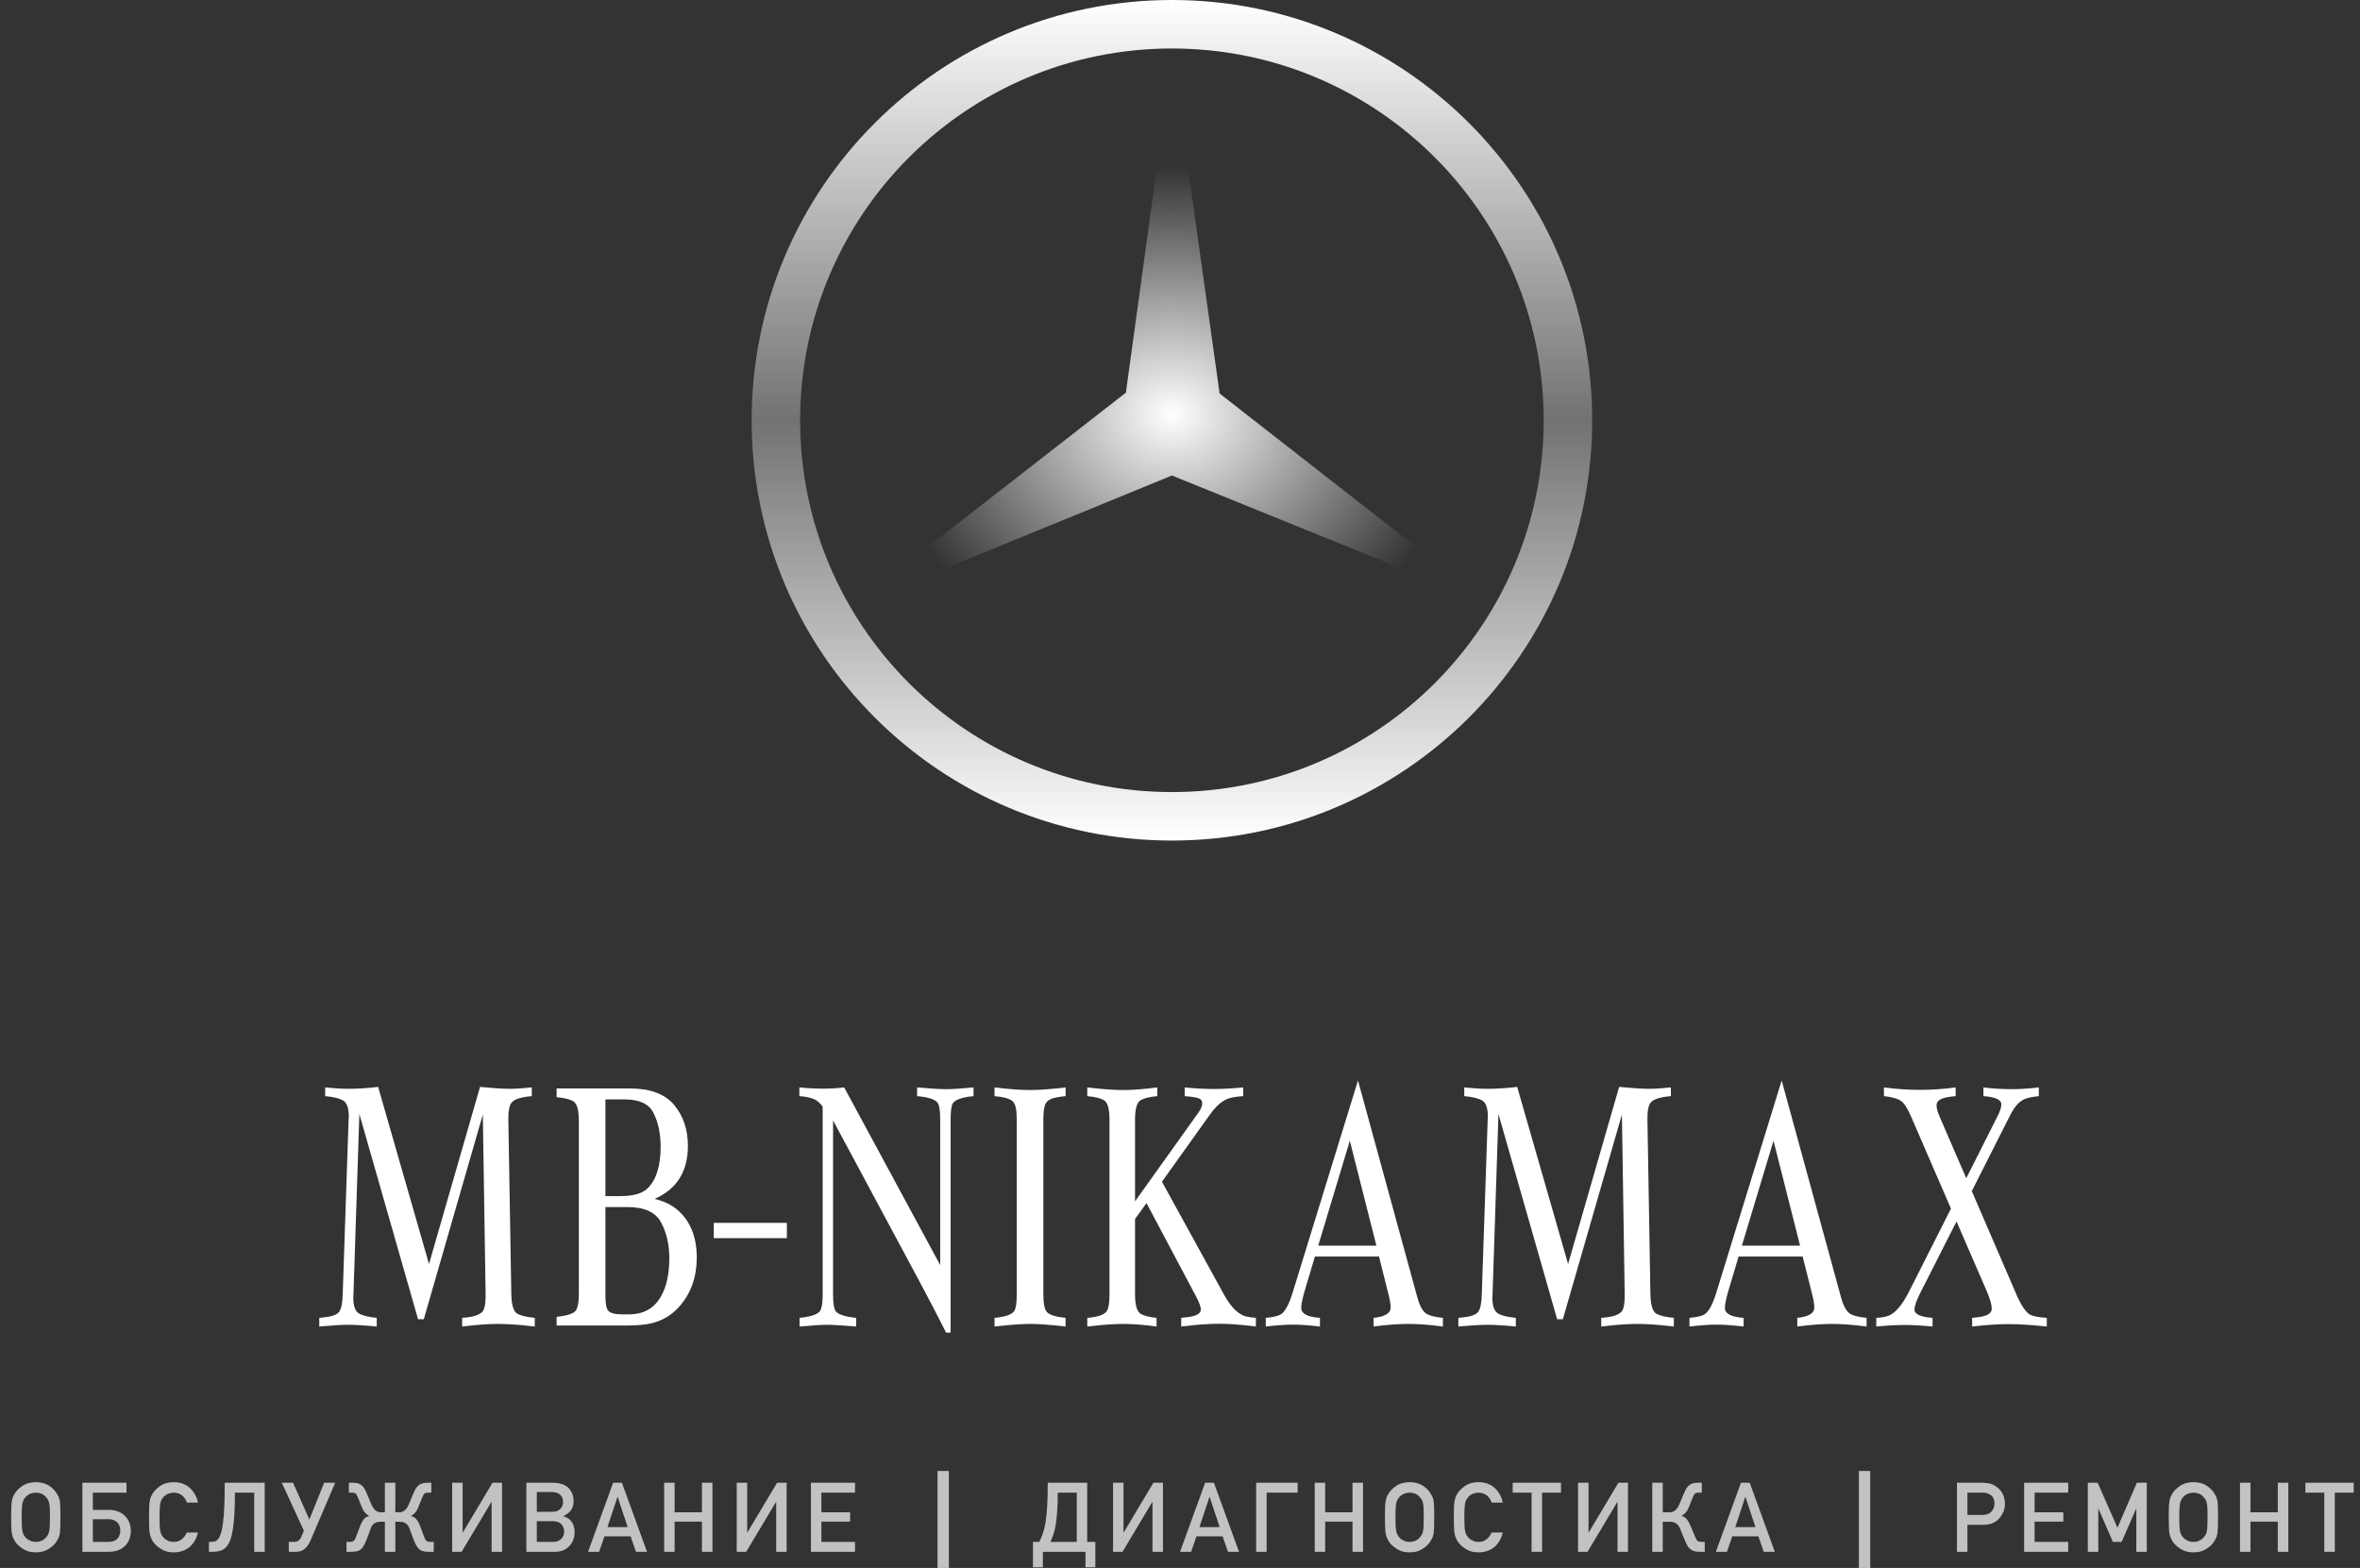<?xml version="1.0" encoding="UTF-8"?> <svg xmlns="http://www.w3.org/2000/svg" width="146" height="97" viewBox="0 0 146 97" fill="none"><rect x="0" y="0" width="146" height="97" fill="#333333" stroke="none"/><path d="M121.984 73.686L124.756 80.109C125.064 80.811 125.357 81.227 125.637 81.356C125.844 81.441 126.174 81.499 126.625 81.527V82.064C125.658 81.964 124.867 81.914 124.251 81.914C123.621 81.914 122.872 81.964 122.006 82.064V81.527C122.142 81.513 122.246 81.502 122.317 81.495C122.919 81.431 123.22 81.252 123.22 80.958C123.22 80.722 123.116 80.36 122.908 79.873L121.039 75.565L118.772 80.034C118.55 80.478 118.439 80.804 118.439 81.012C118.439 81.305 118.812 81.477 119.557 81.527V82.064C118.905 82 118.325 81.968 117.816 81.968C117.308 81.968 116.728 82 116.076 82.064V81.527C116.384 81.513 116.635 81.47 116.828 81.398C117.258 81.234 117.688 80.725 118.117 79.873L120.695 74.77L118.257 69.142C118.028 68.605 117.82 68.268 117.634 68.132C117.412 67.967 117.05 67.86 116.549 67.81V67.272C117.308 67.373 118.049 67.423 118.772 67.423C119.489 67.423 120.226 67.373 120.985 67.272V67.81C120.591 67.845 120.316 67.895 120.158 67.96C119.922 68.053 119.804 68.193 119.804 68.379C119.804 68.551 119.868 68.787 119.997 69.088L121.641 72.891L123.596 69.013C123.739 68.726 123.811 68.497 123.811 68.325C123.811 68.032 123.442 67.86 122.704 67.81V67.272C123.284 67.344 123.857 67.38 124.423 67.38C124.989 67.38 125.558 67.344 126.131 67.272V67.81C125.801 67.845 125.536 67.895 125.336 67.96C124.971 68.082 124.652 68.411 124.38 68.948L121.984 73.686Z" fill="white"></path><path d="M107.558 77.735L106.935 79.819C106.784 80.342 106.709 80.704 106.709 80.904C106.709 81.269 107.096 81.477 107.869 81.527V82.064C107.196 81.986 106.637 81.946 106.193 81.946C105.749 81.946 105.191 81.986 104.518 82.064V81.527C104.926 81.492 105.223 81.427 105.409 81.334C105.681 81.198 105.936 80.75 106.172 79.991L110.222 66.843L113.885 80.228C114.042 80.808 114.243 81.162 114.486 81.291C114.694 81.406 115.023 81.484 115.475 81.527V82.064C114.673 81.957 113.96 81.903 113.337 81.903C112.714 81.903 111.998 81.957 111.188 82.064V81.527C111.89 81.456 112.241 81.245 112.241 80.894C112.241 80.693 112.202 80.439 112.123 80.131L111.521 77.735H107.558ZM107.762 77.059H111.36L109.717 70.57L107.762 77.059Z" fill="white"></path><path d="M92.701 68.916L92.336 80.066C92.329 80.188 92.325 80.256 92.325 80.27C92.325 80.793 92.443 81.123 92.68 81.259C92.894 81.388 93.26 81.477 93.775 81.527V82.064C93.045 81.993 92.458 81.957 92.014 81.957C91.584 81.957 90.986 81.993 90.22 82.064V81.527C90.306 81.52 90.374 81.513 90.424 81.506C90.947 81.463 91.283 81.352 91.434 81.173C91.577 81.001 91.656 80.632 91.67 80.066L92.035 69.27L92.046 69.088C92.046 68.551 91.928 68.214 91.691 68.078C91.448 67.942 91.079 67.853 90.585 67.81V67.272C91.144 67.33 91.623 67.358 92.024 67.358C92.576 67.358 93.188 67.319 93.861 67.24L97.009 78.197L100.167 67.24C100.976 67.319 101.585 67.358 101.993 67.358C102.351 67.358 102.81 67.33 103.368 67.272V67.81C102.702 67.867 102.287 67.999 102.122 68.207C101.979 68.379 101.911 68.733 101.918 69.27L102.101 80.066C102.115 80.732 102.237 81.133 102.466 81.269C102.681 81.391 103.042 81.477 103.551 81.527V82.064C102.648 81.957 101.889 81.903 101.273 81.903C100.665 81.903 99.927 81.957 99.061 82.064V81.527C99.712 81.484 100.131 81.356 100.317 81.141C100.453 80.983 100.518 80.625 100.511 80.066L100.339 68.948L96.686 81.613H96.332L92.701 68.916Z" fill="white"></path><path d="M81.347 77.735L80.724 79.819C80.573 80.342 80.498 80.704 80.498 80.904C80.498 81.269 80.885 81.477 81.658 81.527V82.064C80.985 81.986 80.426 81.946 79.982 81.946C79.538 81.946 78.98 81.986 78.307 82.064V81.527C78.715 81.492 79.012 81.427 79.198 81.334C79.47 81.198 79.725 80.75 79.961 79.991L84.011 66.843L87.674 80.228C87.831 80.808 88.032 81.162 88.275 81.291C88.483 81.406 88.812 81.484 89.264 81.527V82.064C88.462 81.957 87.749 81.903 87.126 81.903C86.503 81.903 85.787 81.957 84.978 82.064V81.527C85.679 81.456 86.03 81.245 86.03 80.894C86.03 80.693 85.991 80.439 85.912 80.131L85.311 77.735H81.347ZM81.551 77.059H85.149L83.506 70.57L81.551 77.059Z" fill="white"></path><path d="M71.883 73.106L75.739 80.12C76.155 80.872 76.602 81.312 77.082 81.441C77.232 81.477 77.436 81.506 77.694 81.527V82.064C76.814 81.95 76.054 81.893 75.417 81.893C74.787 81.893 74.006 81.95 73.075 82.064V81.527C73.204 81.513 73.297 81.502 73.355 81.495C73.978 81.438 74.289 81.277 74.289 81.012C74.289 80.84 74.185 80.561 73.978 80.174L70.927 74.427L70.218 75.415V80.066C70.218 80.74 70.336 81.144 70.572 81.28C70.78 81.402 71.106 81.484 71.55 81.527V82.064C70.776 81.957 70.089 81.903 69.487 81.903C68.886 81.903 68.144 81.957 67.264 82.064V81.527C67.607 81.499 67.88 81.449 68.08 81.377C68.273 81.305 68.406 81.212 68.478 81.098C68.585 80.926 68.639 80.582 68.639 80.066V69.27C68.639 68.59 68.52 68.186 68.284 68.057C68.069 67.935 67.729 67.853 67.264 67.81V67.272C68.159 67.38 68.897 67.434 69.477 67.434C70.064 67.434 70.769 67.38 71.593 67.272V67.81C71.134 67.853 70.794 67.935 70.572 68.057C70.336 68.186 70.218 68.59 70.218 69.27V74.319L74.139 68.83C74.296 68.608 74.375 68.415 74.375 68.25C74.375 68.121 74.321 68.028 74.214 67.971C74.071 67.899 73.763 67.845 73.29 67.81V67.272C73.942 67.337 74.547 67.369 75.106 67.369C75.657 67.369 76.258 67.337 76.91 67.272V67.81C76.566 67.831 76.284 67.874 76.061 67.939C75.653 68.053 75.245 68.397 74.837 68.97L71.883 73.106Z" fill="white"></path><path d="M65.921 81.527V82.064C64.99 81.957 64.259 81.903 63.73 81.903C63.192 81.903 62.458 81.957 61.527 82.064V81.527C61.893 81.492 62.168 81.438 62.355 81.366C62.548 81.295 62.68 81.205 62.752 81.098C62.852 80.926 62.902 80.582 62.902 80.066V69.27C62.902 68.662 62.82 68.282 62.655 68.132C62.469 67.967 62.093 67.86 61.527 67.81V67.272C62.415 67.38 63.149 67.434 63.73 67.434C64.302 67.434 65.033 67.38 65.921 67.272V67.81C65.534 67.845 65.248 67.899 65.061 67.971C64.89 68.042 64.772 68.132 64.707 68.239C64.6 68.404 64.546 68.748 64.546 69.27V80.066C64.546 80.675 64.628 81.051 64.793 81.194C64.972 81.359 65.348 81.47 65.921 81.527Z" fill="white"></path><path d="M58.81 82.44H58.53C58.108 81.595 57.499 80.428 56.704 78.939L51.537 69.314V80.066C51.537 80.647 51.598 81.005 51.72 81.141C51.899 81.334 52.314 81.463 52.966 81.527V82.064C52.121 81.993 51.523 81.957 51.172 81.957C50.807 81.957 50.237 81.993 49.464 82.064V81.527C49.972 81.477 50.334 81.388 50.549 81.259C50.663 81.194 50.739 81.116 50.774 81.022C50.853 80.843 50.893 80.525 50.893 80.066V68.454C50.728 68.239 50.563 68.092 50.398 68.014C50.169 67.906 49.854 67.838 49.453 67.81V67.272C49.976 67.323 50.474 67.348 50.946 67.348C51.376 67.348 51.802 67.323 52.225 67.272L58.165 78.262V69.27C58.165 68.69 58.104 68.332 57.982 68.196C57.803 67.996 57.388 67.867 56.736 67.81V67.272C57.538 67.344 58.136 67.38 58.53 67.38C58.931 67.38 59.497 67.344 60.227 67.272V67.81C59.741 67.853 59.379 67.942 59.143 68.078C59.035 68.143 58.96 68.218 58.917 68.304C58.845 68.49 58.81 68.812 58.81 69.27V82.44Z" fill="white"></path><path d="M44.157 76.597V75.651H48.68V76.597H44.157Z" fill="white"></path><path d="M40.494 74.169C41.089 74.312 41.568 74.545 41.934 74.867C42.714 75.555 43.105 76.532 43.105 77.8C43.105 78.989 42.754 79.988 42.052 80.797C41.565 81.363 40.953 81.724 40.215 81.882C39.85 81.961 39.377 82 38.797 82H34.435V81.463C34.922 81.413 35.263 81.33 35.456 81.216C35.571 81.151 35.646 81.069 35.682 80.969C35.768 80.768 35.81 80.446 35.81 80.002V69.335C35.81 68.662 35.692 68.257 35.456 68.121C35.241 67.999 34.901 67.917 34.435 67.874V67.337H38.98C40.218 67.337 41.121 67.67 41.687 68.336C42.267 69.016 42.557 69.868 42.557 70.893C42.557 72.475 41.869 73.567 40.494 74.169ZM37.454 73.997H38.367C39.169 73.997 39.735 73.836 40.065 73.514C40.602 72.984 40.87 72.128 40.87 70.946C40.87 70.13 40.723 69.432 40.43 68.852C40.15 68.293 39.56 68.014 38.657 68.014H37.454V73.997ZM37.454 74.674V80.185C37.454 80.664 37.515 80.969 37.637 81.098C37.78 81.241 38.066 81.312 38.496 81.312H38.894C39.803 81.312 40.465 80.947 40.881 80.217C41.232 79.608 41.407 78.813 41.407 77.832C41.407 77.008 41.242 76.282 40.913 75.651C40.577 75 39.882 74.674 38.829 74.674H37.454Z" fill="white"></path><path d="M22.232 68.916L21.867 80.066C21.86 80.188 21.856 80.256 21.856 80.27C21.856 80.793 21.975 81.123 22.211 81.259C22.426 81.388 22.791 81.477 23.307 81.527V82.064C22.576 81.993 21.989 81.957 21.545 81.957C21.115 81.957 20.517 81.993 19.751 82.064V81.527C19.837 81.52 19.905 81.513 19.955 81.506C20.478 81.463 20.814 81.352 20.965 81.173C21.108 81.001 21.187 80.632 21.201 80.066L21.566 69.27L21.577 69.088C21.577 68.551 21.459 68.214 21.223 68.078C20.979 67.942 20.61 67.853 20.116 67.81V67.272C20.675 67.33 21.155 67.358 21.556 67.358C22.107 67.358 22.719 67.319 23.393 67.24L26.54 78.197L29.698 67.24C30.508 67.319 31.116 67.358 31.524 67.358C31.883 67.358 32.341 67.33 32.899 67.272V67.81C32.233 67.867 31.818 67.999 31.653 68.207C31.51 68.379 31.442 68.733 31.449 69.27L31.632 80.066C31.646 80.732 31.768 81.133 31.997 81.269C32.212 81.391 32.574 81.477 33.082 81.527V82.064C32.18 81.957 31.421 81.903 30.805 81.903C30.196 81.903 29.458 81.957 28.592 82.064V81.527C29.244 81.484 29.662 81.356 29.849 81.141C29.985 80.983 30.049 80.625 30.042 80.066L29.87 68.948L26.218 81.613H25.863L22.232 68.916Z" fill="white"></path><path d="M82.131 7.618C79.231 6.117 75.969 5.288 72.5 5.288C69.031 5.288 65.769 6.117 62.869 7.618C56.293 11.087 51.788 18.026 51.788 26C51.788 33.974 56.293 40.913 62.921 44.382C65.769 45.832 69.031 46.712 72.5 46.712C75.969 46.712 79.18 45.832 82.079 44.33C88.707 40.913 93.212 33.974 93.212 26C93.212 18.026 88.707 11.087 82.131 7.618ZM53.859 26C53.859 19.217 57.484 13.314 62.921 10C65.561 8.395 68.617 7.463 71.982 7.359L69.652 24.291L56.086 34.854C54.688 32.214 53.859 29.21 53.859 26ZM82.131 41.948C79.283 43.657 76.021 44.641 72.5 44.641C68.979 44.641 65.665 43.657 62.869 41.948C60.332 40.447 58.261 38.375 56.707 35.89L72.5 29.417L88.345 35.838C86.791 38.375 84.616 40.447 82.131 41.948ZM88.914 34.854L75.451 24.343L73.07 7.359C76.332 7.463 79.439 8.395 82.079 10C87.516 13.262 91.141 19.217 91.141 26C91.141 29.21 90.364 32.214 88.914 34.854Z" fill="url(#paint0_radial_55_2)"></path><path fill-rule="evenodd" clip-rule="evenodd" d="M72.5 49C85.203 49 95.5 38.703 95.5 26C95.5 13.297 85.203 3 72.5 3C59.797 3 49.5 13.297 49.5 26C49.5 38.703 59.797 49 72.5 49ZM72.5 52C86.859 52 98.5 40.359 98.5 26C98.5 11.641 86.859 0 72.5 0C58.141 0 46.5 11.641 46.5 26C46.5 40.359 58.141 52 72.5 52Z" fill="url(#paint1_linear_55_2)"></path><g opacity="0.7"><path d="M143.791 92.341H142.622V91.728H145.61V92.341H144.441V96H143.791V92.341Z" fill="white"></path><path d="M138.576 91.728H139.224V93.557H140.914V91.728H141.565V96H140.914V94.134H139.224V96H138.576V91.728Z" fill="white"></path><path d="M135.694 96.035C135.526 96.035 135.372 96.015 135.231 95.974C135.091 95.931 134.965 95.869 134.853 95.789C134.621 95.637 134.455 95.463 134.355 95.268L134.27 95.083C134.259 95.05 134.248 95.015 134.238 94.978C134.228 94.939 134.22 94.897 134.212 94.855C134.182 94.69 134.168 94.36 134.168 93.864C134.168 93.612 134.171 93.404 134.177 93.24C134.184 93.076 134.196 92.952 134.212 92.868C134.243 92.696 134.291 92.561 134.355 92.461C134.455 92.268 134.621 92.091 134.853 91.931C135.082 91.772 135.362 91.693 135.694 91.693C136.03 91.693 136.313 91.772 136.544 91.931C136.768 92.087 136.93 92.264 137.03 92.461C137.098 92.557 137.149 92.692 137.182 92.868C137.206 93.036 137.218 93.368 137.218 93.864C137.218 94.353 137.206 94.683 137.182 94.855C137.149 95.03 137.098 95.168 137.03 95.268C136.927 95.469 136.764 95.643 136.544 95.789C136.429 95.869 136.301 95.931 136.16 95.974C136.021 96.015 135.866 96.035 135.694 96.035ZM135.694 95.388C135.85 95.388 135.984 95.356 136.096 95.291C136.199 95.24 136.285 95.169 136.353 95.077C136.441 94.985 136.499 94.865 136.526 94.717C136.555 94.576 136.57 94.292 136.57 93.864C136.57 93.651 136.567 93.475 136.561 93.334C136.555 93.191 136.544 93.082 136.526 93.006C136.499 92.861 136.441 92.743 136.353 92.651C136.289 92.564 136.203 92.489 136.096 92.429C135.978 92.374 135.845 92.345 135.694 92.341C135.542 92.349 135.412 92.378 135.304 92.429C135.187 92.489 135.096 92.564 135.032 92.651C134.952 92.739 134.896 92.857 134.865 93.006C134.834 93.166 134.818 93.452 134.818 93.864C134.818 94.075 134.822 94.251 134.83 94.392C134.838 94.532 134.849 94.641 134.865 94.717C134.896 94.869 134.952 94.989 135.032 95.077C135.096 95.169 135.187 95.24 135.304 95.291C135.408 95.356 135.538 95.388 135.694 95.388Z" fill="white"></path><path d="M129.162 91.728H129.771L130.996 94.512L132.197 91.728H132.809V96H132.162V93.337H132.15L131.253 95.388H130.714L129.821 93.337H129.809V96H129.162V91.728Z" fill="white"></path><path d="M125.222 91.728H127.949V92.341H125.869V93.557H127.645V94.134H125.869V95.388H127.949V96H125.222V91.728Z" fill="white"></path><path d="M121.065 91.728H122.612C122.696 91.728 122.778 91.732 122.858 91.74C122.938 91.748 123.018 91.76 123.098 91.775C123.251 91.816 123.409 91.9 123.573 92.027C123.704 92.119 123.813 92.255 123.901 92.435C123.989 92.608 124.033 92.812 124.033 93.047C124.033 93.363 123.921 93.651 123.699 93.911C123.466 94.189 123.132 94.329 122.697 94.333H121.713V96H121.065V91.728ZM122.671 93.721C122.911 93.713 123.091 93.639 123.213 93.498C123.328 93.357 123.385 93.201 123.385 93.029C123.385 92.887 123.362 92.767 123.315 92.669C123.27 92.585 123.202 92.516 123.11 92.461C122.973 92.377 122.819 92.337 122.647 92.341H121.713V93.721H122.671Z" fill="white"></path><path d="M107.703 91.728H108.245L109.798 96H109.115L108.784 95.045H107.164L106.836 96H106.151L107.703 91.728ZM108.6 94.471L107.982 92.605H107.97L107.352 94.471H108.6Z" fill="white"></path><path d="M102.217 91.728H102.864V93.557H103.301C103.385 93.557 103.459 93.541 103.523 93.51C103.588 93.478 103.643 93.436 103.69 93.384C103.739 93.331 103.782 93.272 103.819 93.205C103.858 93.137 103.891 93.068 103.919 93L104.118 92.519C104.165 92.4 104.213 92.292 104.262 92.194C104.31 92.095 104.367 92.011 104.431 91.942C104.498 91.872 104.578 91.819 104.672 91.784C104.765 91.747 104.885 91.728 105.029 91.728H105.281V92.341H105.143C105.075 92.341 105.019 92.344 104.976 92.35C104.935 92.356 104.899 92.369 104.868 92.391C104.839 92.412 104.814 92.442 104.795 92.481C104.775 92.519 104.752 92.569 104.724 92.634L104.455 93.299C104.41 93.412 104.348 93.51 104.27 93.592C104.192 93.674 104.109 93.738 104.021 93.785C104.162 93.818 104.272 93.885 104.352 93.984C104.432 94.084 104.5 94.198 104.554 94.327L104.868 95.071C104.891 95.126 104.913 95.174 104.932 95.215C104.954 95.254 104.979 95.287 105.009 95.314C105.038 95.34 105.073 95.358 105.114 95.37C105.157 95.382 105.215 95.388 105.287 95.388H105.463V96H105.137C104.973 96 104.836 95.977 104.724 95.93C104.615 95.881 104.52 95.803 104.44 95.695C104.393 95.627 104.349 95.55 104.308 95.464C104.269 95.378 104.233 95.295 104.2 95.215L103.919 94.529C103.884 94.445 103.842 94.379 103.793 94.33C103.746 94.279 103.695 94.24 103.64 94.213C103.586 94.184 103.53 94.164 103.473 94.154C103.419 94.144 103.365 94.14 103.312 94.14H102.864V96H102.217V91.728Z" fill="white"></path><path d="M97.626 91.728H98.274V94.825L100.122 91.728H100.714V96H100.067V92.897L98.212 96H97.626V91.728Z" fill="white"></path><path d="M94.75 92.341H93.581V91.728H96.569V92.341H95.4V96H94.75V92.341Z" fill="white"></path><path d="M91.466 96.035C91.298 96.035 91.144 96.015 91.004 95.974C90.863 95.931 90.737 95.869 90.626 95.789C90.393 95.637 90.227 95.463 90.127 95.268L90.043 95.083C90.031 95.05 90.02 95.015 90.01 94.978C90.001 94.939 89.992 94.897 89.984 94.855C89.955 94.69 89.94 94.36 89.94 93.864C89.94 93.612 89.943 93.404 89.949 93.24C89.957 93.076 89.968 92.952 89.984 92.868C90.015 92.696 90.063 92.561 90.127 92.461C90.227 92.268 90.393 92.091 90.626 91.931C90.854 91.772 91.134 91.693 91.466 91.693C91.875 91.693 92.21 91.814 92.474 92.057C92.738 92.309 92.902 92.609 92.966 92.959H92.281C92.23 92.787 92.134 92.641 91.994 92.519C91.849 92.404 91.673 92.345 91.466 92.341C91.314 92.349 91.184 92.378 91.077 92.429C90.96 92.489 90.869 92.564 90.804 92.651C90.724 92.739 90.669 92.857 90.637 93.006C90.606 93.166 90.59 93.452 90.59 93.864C90.59 94.075 90.594 94.251 90.602 94.392C90.61 94.532 90.622 94.641 90.637 94.717C90.669 94.869 90.724 94.989 90.804 95.077C90.869 95.169 90.96 95.24 91.077 95.291C91.18 95.356 91.31 95.388 91.466 95.388C91.83 95.388 92.101 95.193 92.281 94.805H92.966C92.875 95.201 92.696 95.506 92.43 95.719C92.159 95.93 91.838 96.035 91.466 96.035Z" fill="white"></path><path d="M87.204 96.035C87.036 96.035 86.882 96.015 86.741 95.974C86.601 95.931 86.475 95.869 86.364 95.789C86.131 95.637 85.965 95.463 85.865 95.268L85.781 95.083C85.769 95.05 85.758 95.015 85.748 94.978C85.739 94.939 85.73 94.897 85.722 94.855C85.693 94.69 85.678 94.36 85.678 93.864C85.678 93.612 85.681 93.404 85.687 93.24C85.695 93.076 85.706 92.952 85.722 92.868C85.753 92.696 85.801 92.561 85.865 92.461C85.965 92.268 86.131 92.091 86.364 91.931C86.592 91.772 86.872 91.693 87.204 91.693C87.54 91.693 87.823 91.772 88.054 91.931C88.278 92.087 88.441 92.264 88.54 92.461C88.609 92.557 88.659 92.692 88.693 92.868C88.716 93.036 88.728 93.368 88.728 93.864C88.728 94.353 88.716 94.683 88.693 94.855C88.659 95.03 88.609 95.168 88.54 95.268C88.437 95.469 88.275 95.643 88.054 95.789C87.939 95.869 87.811 95.931 87.67 95.974C87.531 96.015 87.376 96.035 87.204 96.035ZM87.204 95.388C87.361 95.388 87.494 95.356 87.606 95.291C87.709 95.24 87.795 95.169 87.864 95.077C87.951 94.985 88.009 94.865 88.036 94.717C88.066 94.576 88.08 94.292 88.08 93.864C88.08 93.651 88.077 93.475 88.072 93.334C88.066 93.191 88.054 93.082 88.036 93.006C88.009 92.861 87.951 92.743 87.864 92.651C87.799 92.564 87.713 92.489 87.606 92.429C87.489 92.374 87.355 92.345 87.204 92.341C87.052 92.349 86.922 92.378 86.815 92.429C86.698 92.489 86.607 92.564 86.542 92.651C86.462 92.739 86.406 92.857 86.375 93.006C86.344 93.166 86.328 93.452 86.328 93.864C86.328 94.075 86.332 94.251 86.34 94.392C86.348 94.532 86.36 94.641 86.375 94.717C86.406 94.869 86.462 94.989 86.542 95.077C86.607 95.169 86.698 95.24 86.815 95.291C86.918 95.356 87.048 95.388 87.204 95.388Z" fill="white"></path><path d="M81.334 91.728H81.981V93.557H83.672V91.728H84.322V96H83.672V94.134H81.981V96H81.334V91.728Z" fill="white"></path><path d="M77.71 91.728H80.277V92.341H78.358V96H77.71V91.728Z" fill="white"></path><path d="M74.556 91.728H75.098L76.65 96H75.968L75.637 95.045H74.017L73.689 96H73.003L74.556 91.728ZM75.452 94.471L74.834 92.605H74.822L74.204 94.471H75.452Z" fill="white"></path><path d="M68.858 91.728H69.505V94.825L71.354 91.728H71.946V96H71.298V92.897L69.444 96H68.858V91.728Z" fill="white"></path><path d="M63.904 95.388H64.294C64.384 95.212 64.461 95.026 64.526 94.831C64.592 94.634 64.647 94.397 64.69 94.122C64.735 93.847 64.767 93.517 64.786 93.132C64.808 92.747 64.819 92.279 64.819 91.728H67.259V95.388H67.763V96.961H67.151V96H64.517V96.961H63.904V95.388ZM66.612 95.388V92.341H65.437C65.437 92.776 65.426 93.151 65.404 93.466C65.385 93.778 65.356 94.052 65.317 94.286C65.279 94.52 65.233 94.725 65.176 94.898C65.121 95.072 65.058 95.235 64.986 95.388H66.612Z" fill="white"></path><path d="M50.168 91.728H52.895V92.341H50.815V93.557H52.591V94.134H50.815V95.388H52.895V96H50.168V91.728Z" fill="white"></path><path d="M45.578 91.728H46.225V94.825L48.074 91.728H48.665V96H48.018V92.897L46.163 96H45.578V91.728Z" fill="white"></path><path d="M41.087 91.728H41.734V93.557H43.425V91.728H44.075V96H43.425V94.134H41.734V96H41.087V91.728Z" fill="white"></path><path d="M37.932 91.728H38.474L40.027 96H39.344L39.013 95.045H37.393L37.065 96H36.38L37.932 91.728ZM38.829 94.471L38.211 92.605H38.199L37.581 94.471H38.829Z" fill="white"></path><path d="M32.563 91.728H34.218C34.646 91.736 34.961 91.842 35.164 92.045C35.377 92.258 35.484 92.534 35.484 92.874C35.487 93.05 35.446 93.218 35.358 93.378C35.317 93.454 35.252 93.526 35.164 93.595C35.076 93.671 34.973 93.736 34.854 93.791V93.803C35.086 93.863 35.262 93.985 35.381 94.169C35.494 94.355 35.551 94.561 35.551 94.787C35.541 95.156 35.425 95.448 35.202 95.663C34.978 95.888 34.697 96 34.361 96H32.563V91.728ZM34.206 95.388C34.443 95.384 34.618 95.318 34.734 95.191C34.845 95.066 34.901 94.918 34.901 94.746C34.901 94.57 34.845 94.42 34.734 94.295C34.622 94.176 34.447 94.112 34.206 94.105H33.21V95.388H34.206ZM34.145 93.527C34.381 93.527 34.555 93.466 34.666 93.343C34.779 93.23 34.836 93.087 34.836 92.915C34.836 92.739 34.779 92.594 34.666 92.478C34.559 92.371 34.385 92.312 34.145 92.303H33.21V93.527H34.145Z" fill="white"></path><path d="M27.973 91.728H28.62V94.825L30.469 91.728H31.06V96H30.413V92.897L28.558 96H27.973V91.728Z" fill="white"></path><path d="M21.434 96V95.388H21.607C21.679 95.388 21.737 95.382 21.78 95.37C21.825 95.358 21.862 95.34 21.891 95.314C21.922 95.287 21.948 95.254 21.967 95.215C21.987 95.174 22.006 95.126 22.026 95.071L22.31 94.327C22.361 94.194 22.427 94.079 22.509 93.981C22.591 93.884 22.703 93.818 22.843 93.785C22.755 93.738 22.672 93.674 22.594 93.592C22.516 93.51 22.454 93.412 22.41 93.299L22.14 92.634C22.113 92.569 22.089 92.519 22.07 92.481C22.05 92.442 22.025 92.412 21.994 92.391C21.964 92.369 21.928 92.356 21.885 92.35C21.844 92.344 21.79 92.341 21.721 92.341H21.583V91.728H21.835C21.98 91.728 22.099 91.747 22.193 91.784C22.287 91.819 22.366 91.872 22.43 91.942C22.497 92.011 22.554 92.095 22.603 92.194C22.652 92.292 22.7 92.4 22.747 92.519L22.946 93C22.973 93.068 23.005 93.137 23.042 93.205C23.081 93.272 23.124 93.331 23.171 93.384C23.22 93.436 23.277 93.478 23.341 93.51C23.406 93.541 23.48 93.557 23.564 93.557H23.81V91.728H24.457V93.557H24.703C24.788 93.557 24.861 93.541 24.923 93.51C24.988 93.478 25.044 93.436 25.093 93.384C25.142 93.331 25.185 93.272 25.222 93.205C25.259 93.137 25.292 93.068 25.322 93L25.518 92.519C25.567 92.4 25.615 92.292 25.662 92.194C25.71 92.095 25.768 92.011 25.834 91.942C25.901 91.872 25.981 91.819 26.075 91.784C26.168 91.747 26.288 91.728 26.432 91.728H26.684V92.341H26.546C26.478 92.341 26.422 92.344 26.379 92.35C26.338 92.356 26.302 92.369 26.271 92.391C26.242 92.412 26.217 92.442 26.198 92.481C26.178 92.519 26.154 92.569 26.124 92.634L25.855 93.299C25.812 93.412 25.751 93.51 25.673 93.592C25.595 93.674 25.512 93.738 25.424 93.785C25.563 93.818 25.673 93.884 25.755 93.981C25.837 94.079 25.905 94.194 25.957 94.327L26.239 95.071C26.28 95.186 26.325 95.269 26.373 95.317C26.424 95.364 26.519 95.388 26.658 95.388H26.833V96H26.508C26.344 96 26.209 95.981 26.104 95.941C25.998 95.9 25.906 95.826 25.826 95.719C25.777 95.65 25.73 95.569 25.685 95.476C25.642 95.382 25.605 95.295 25.574 95.215L25.322 94.529C25.288 94.445 25.247 94.378 25.199 94.327C25.152 94.274 25.101 94.235 25.046 94.21C24.994 94.183 24.938 94.164 24.879 94.154C24.823 94.144 24.768 94.14 24.715 94.14H24.457V96H23.81V94.14H23.552C23.499 94.14 23.444 94.144 23.385 94.154C23.328 94.164 23.273 94.183 23.218 94.21C23.163 94.235 23.112 94.274 23.063 94.327C23.016 94.378 22.977 94.445 22.946 94.529L22.694 95.215C22.66 95.295 22.622 95.382 22.577 95.476C22.534 95.569 22.489 95.65 22.442 95.719C22.362 95.826 22.268 95.9 22.16 95.941C22.055 95.981 21.92 96 21.756 96H21.434Z" fill="white"></path><path d="M17.866 95.388H18.171C18.298 95.388 18.398 95.36 18.47 95.306C18.542 95.249 18.602 95.162 18.651 95.045L18.801 94.699L17.433 91.728H18.13L19.138 94.002L20.055 91.728H20.737L19.208 95.303C19.124 95.5 19.011 95.666 18.868 95.801C18.727 95.934 18.541 96 18.309 96H17.866V95.388Z" fill="white"></path><path d="M12.927 95.388H13.033C13.127 95.388 13.211 95.377 13.288 95.356C13.366 95.334 13.438 95.282 13.505 95.2C13.571 95.118 13.627 94.998 13.674 94.84C13.723 94.682 13.764 94.468 13.797 94.198C13.833 93.927 13.859 93.591 13.877 93.19C13.894 92.788 13.903 92.301 13.903 91.728H16.376V96H15.728V92.341H14.533C14.533 92.872 14.521 93.331 14.498 93.718C14.474 94.103 14.438 94.432 14.389 94.705C14.342 94.977 14.282 95.196 14.208 95.364C14.133 95.532 14.044 95.663 13.938 95.757C13.835 95.851 13.716 95.915 13.584 95.95C13.453 95.983 13.307 96 13.147 96H12.927V95.388Z" fill="white"></path><path d="M10.745 96.035C10.577 96.035 10.423 96.015 10.282 95.974C10.142 95.931 10.016 95.869 9.904 95.789C9.672 95.637 9.506 95.463 9.406 95.268L9.321 95.083C9.31 95.05 9.299 95.015 9.289 94.978C9.279 94.939 9.271 94.897 9.263 94.855C9.234 94.69 9.219 94.36 9.219 93.864C9.219 93.612 9.222 93.404 9.228 93.24C9.236 93.076 9.247 92.952 9.263 92.868C9.294 92.696 9.342 92.561 9.406 92.461C9.506 92.268 9.672 92.091 9.904 91.931C10.133 91.772 10.413 91.693 10.745 91.693C11.153 91.693 11.489 91.814 11.753 92.057C12.017 92.309 12.181 92.609 12.245 92.959H11.56C11.509 92.787 11.413 92.641 11.273 92.519C11.128 92.404 10.952 92.345 10.745 92.341C10.593 92.349 10.463 92.378 10.356 92.429C10.239 92.489 10.148 92.564 10.083 92.651C10.003 92.739 9.947 92.857 9.916 93.006C9.885 93.166 9.869 93.452 9.869 93.864C9.869 94.075 9.873 94.251 9.881 94.392C9.889 94.532 9.901 94.641 9.916 94.717C9.947 94.869 10.003 94.989 10.083 95.077C10.148 95.169 10.239 95.24 10.356 95.291C10.459 95.356 10.589 95.388 10.745 95.388C11.109 95.388 11.38 95.193 11.56 94.805H12.245C12.153 95.201 11.975 95.506 11.709 95.719C11.438 95.93 11.116 96.035 10.745 96.035Z" fill="white"></path><path d="M5.097 91.728H7.825V92.341H5.745V93.407H6.741C6.948 93.407 7.135 93.439 7.301 93.504C7.467 93.568 7.607 93.658 7.722 93.773C7.84 93.887 7.93 94.022 7.995 94.181C8.059 94.337 8.092 94.512 8.092 94.705C8.092 94.897 8.06 95.072 7.998 95.232C7.935 95.393 7.845 95.53 7.725 95.645C7.608 95.759 7.467 95.847 7.301 95.909C7.135 95.97 6.948 96 6.741 96H5.097V91.728ZM6.718 95.388C6.944 95.388 7.121 95.325 7.248 95.2C7.377 95.073 7.441 94.901 7.441 94.685C7.441 94.47 7.377 94.3 7.248 94.175C7.121 94.048 6.944 93.984 6.718 93.984H5.745V95.388H6.718Z" fill="white"></path><path d="M2.215 96.035C2.047 96.035 1.893 96.015 1.752 95.974C1.612 95.931 1.486 95.869 1.374 95.789C1.142 95.637 0.976 95.463 0.876 95.268L0.791 95.083C0.78 95.05 0.769 95.015 0.759 94.978C0.749 94.939 0.741 94.897 0.733 94.855C0.704 94.69 0.689 94.36 0.689 93.864C0.689 93.612 0.692 93.404 0.698 93.24C0.705 93.076 0.717 92.952 0.733 92.868C0.764 92.696 0.812 92.561 0.876 92.461C0.976 92.268 1.142 92.091 1.374 91.931C1.603 91.772 1.883 91.693 2.215 91.693C2.551 91.693 2.834 91.772 3.065 91.931C3.289 92.087 3.452 92.264 3.551 92.461C3.62 92.557 3.67 92.692 3.704 92.868C3.727 93.036 3.739 93.368 3.739 93.864C3.739 94.353 3.727 94.683 3.704 94.855C3.67 95.03 3.62 95.168 3.551 95.268C3.448 95.469 3.286 95.643 3.065 95.789C2.95 95.869 2.822 95.931 2.681 95.974C2.542 96.015 2.387 96.035 2.215 96.035ZM2.215 95.388C2.371 95.388 2.505 95.356 2.617 95.291C2.72 95.24 2.806 95.169 2.874 95.077C2.962 94.985 3.02 94.865 3.047 94.717C3.077 94.576 3.091 94.292 3.091 93.864C3.091 93.651 3.088 93.475 3.082 93.334C3.077 93.191 3.065 93.082 3.047 93.006C3.02 92.861 2.962 92.743 2.874 92.651C2.81 92.564 2.724 92.489 2.617 92.429C2.499 92.374 2.366 92.345 2.215 92.341C2.063 92.349 1.933 92.378 1.826 92.429C1.708 92.489 1.618 92.564 1.553 92.651C1.473 92.739 1.417 92.857 1.386 93.006C1.355 93.166 1.339 93.452 1.339 93.864C1.339 94.075 1.343 94.251 1.351 94.392C1.359 94.532 1.371 94.641 1.386 94.717C1.417 94.869 1.473 94.989 1.553 95.077C1.618 95.169 1.708 95.24 1.826 95.291C1.929 95.356 2.059 95.388 2.215 95.388Z" fill="white"></path><path fill-rule="evenodd" clip-rule="evenodd" d="M58 97L58 91L58.7 91L58.7 97L58 97Z" fill="white"></path><path fill-rule="evenodd" clip-rule="evenodd" d="M115 97L115 91L115.7 91L115.7 97L115 97Z" fill="white"></path></g><defs><radialGradient id="paint0_radial_55_2" cx="0" cy="0" r="1" gradientUnits="userSpaceOnUse" gradientTransform="translate(72.5 25.649) rotate(90) scale(21.063 24.637)"><stop stop-color="white"></stop><stop offset="0.73" stop-color="white" stop-opacity="0"></stop></radialGradient><linearGradient id="paint1_linear_55_2" x1="72.5" y1="0" x2="72.5" y2="52" gradientUnits="userSpaceOnUse"><stop stop-color="white"></stop><stop offset="0.5" stop-color="white" stop-opacity="0.31"></stop><stop offset="1" stop-color="white"></stop></linearGradient></defs></svg> 